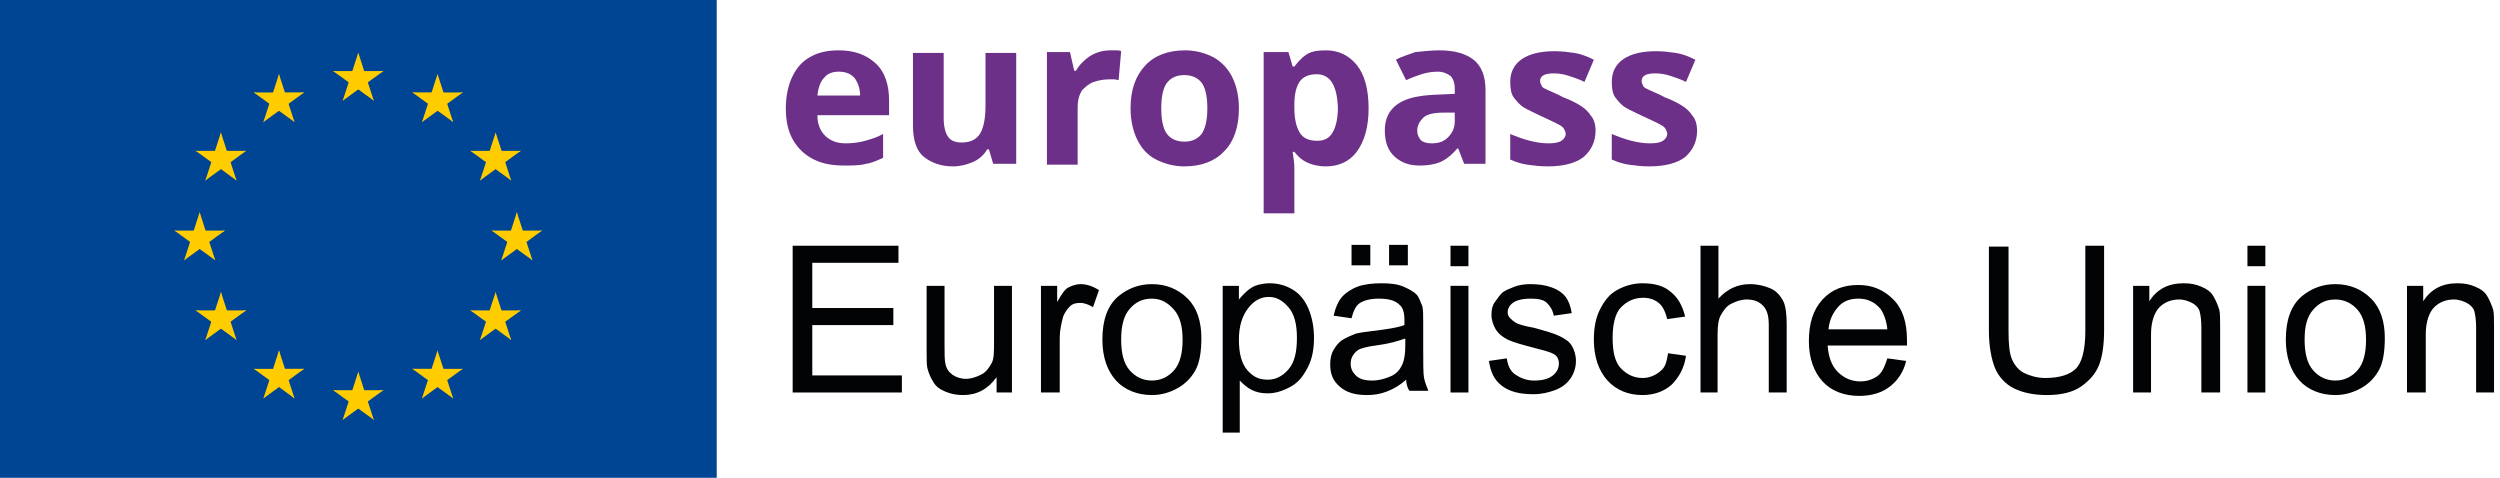 <?xml version="1.0" encoding="UTF-8"?>
<svg width="293px" height="56px" viewBox="0 0 293 56" version="1.1" xmlns="http://www.w3.org/2000/svg" xmlns:xlink="http://www.w3.org/1999/xlink">
    <!-- Generator: Sketch 63.1 (92452) - https://sketch.com -->
    <title>DE</title>
    <desc>Created with Sketch.</desc>
    <g id="Page-1" stroke="none" stroke-width="1" fill="none" fill-rule="evenodd">
        <g id="DE" fill-rule="nonzero">
            <g id="DA-Copy">
                <g id="CS-Copy">
                    <g id="BG-Copy">
                        <g id="logo--bg">
                            <g id="flag">
                                <rect id="Rectangle-path" fill="#004494" x="0" y="0" width="84" height="56"></rect>
                                <g id="Group" transform="translate(20, 6)" fill="#FFCC00">
                                    <g id="s-link" transform="translate(19, 0)">
                                        <g id="s">
                                            <g id="c" transform="translate(2, 0)">
                                                <polygon id="t" points="0.99 0.17 0.03 3.14 1.5 3.62"></polygon>
                                                <g id="t-link">
                                                    <polygon id="t-2" points="0.99 0.17 1.95 3.14 0.48 3.62"></polygon>
                                                </g>
                                            </g>
                                            <g id="a" transform="translate(2, 2)">
                                                <g id="c-link">
                                                    <g id="c-2">
                                                        <polygon id="t-3" points="3.95 0.33 0.83 0.33 0.83 1.88"></polygon>
                                                        <g id="t-link-2">
                                                            <polygon id="t-4" points="3.95 0.32 1.42 2.15 0.51 0.9"></polygon>
                                                        </g>
                                                    </g>
                                                </g>
                                                <g id="c-link-2">
                                                    <g id="c-3">
                                                        <polygon id="t-5" points="2.81 3.81 1.85 0.85 0.38 1.32"></polygon>
                                                        <g id="t-link-3">
                                                            <polygon id="t-6" points="2.82 3.81 0.3 1.97 1.21 0.72"></polygon>
                                                        </g>
                                                    </g>
                                                </g>
                                            </g>
                                            <g id="a-link" transform="translate(0, 2)">
                                                <g id="a-2">
                                                    <g id="c-link-3">
                                                        <g id="c-4">
                                                            <polygon id="t-7" points="0.03 0.33 3.15 0.33 3.15 1.88"></polygon>
                                                            <g id="t-link-4">
                                                                <polygon id="t-8" points="0.03 0.32 2.55 2.15 3.47 0.9"></polygon>
                                                            </g>
                                                        </g>
                                                    </g>
                                                    <g id="c-link-4" transform="translate(1, 0)">
                                                        <g id="c-5">
                                                            <polygon id="t-9" points="0.16 3.81 1.13 0.85 2.6 1.32"></polygon>
                                                            <g id="t-link-5">
                                                                <polygon id="t-10" points="0.16 3.81 2.68 1.97 1.77 0.72"></polygon>
                                                            </g>
                                                        </g>
                                                    </g>
                                                </g>
                                            </g>
                                        </g>
                                    </g>
                                    <g id="s-link-2" transform="translate(19, 37)">
                                        <g id="s-2">
                                            <g id="c-6" transform="translate(2, 0)">
                                                <polygon id="t-11" points="0.99 0.57 0.03 3.54 1.5 4.02"></polygon>
                                                <g id="t-link-6">
                                                    <polygon id="t-12" points="0.99 0.57 1.95 3.54 0.48 4.02"></polygon>
                                                </g>
                                            </g>
                                            <g id="a-3" transform="translate(2, 2)">
                                                <g id="c-link-5">
                                                    <g id="c-7">
                                                        <polygon id="t-13" points="3.95 0.73 0.83 0.73 0.83 2.28"></polygon>
                                                        <g id="t-link-7">
                                                            <polygon id="t-14" points="3.95 0.72 1.42 2.55 0.51 1.3"></polygon>
                                                        </g>
                                                    </g>
                                                </g>
                                                <g id="c-link-6" transform="translate(0, 1)">
                                                    <g id="c-8">
                                                        <polygon id="t-15" points="2.81 3.21 1.85 0.25 0.38 0.73"></polygon>
                                                        <g id="t-link-8">
                                                            <polygon id="t-16" points="2.82 3.21 0.3 1.38 1.21 0.12"></polygon>
                                                        </g>
                                                    </g>
                                                </g>
                                            </g>
                                            <g id="a-link-2" transform="translate(0, 2)">
                                                <g id="a-4">
                                                    <g id="c-link-7">
                                                        <g id="c-9">
                                                            <polygon id="t-17" points="0.03 0.73 3.15 0.73 3.15 2.28"></polygon>
                                                            <g id="t-link-9">
                                                                <polygon id="t-18" points="0.03 0.72 2.55 2.55 3.47 1.3"></polygon>
                                                            </g>
                                                        </g>
                                                    </g>
                                                    <g id="c-link-8" transform="translate(1, 1)">
                                                        <g id="c-10">
                                                            <polygon id="t-19" points="0.16 3.21 1.13 0.25 2.6 0.73"></polygon>
                                                            <g id="t-link-10">
                                                                <polygon id="t-20" points="0.16 3.21 2.68 1.38 1.77 0.12"></polygon>
                                                            </g>
                                                        </g>
                                                    </g>
                                                </g>
                                            </g>
                                        </g>
                                    </g>
                                    <g id="l" transform="translate(0, 2)">
                                        <g id="s-link-3" transform="translate(0, 16)">
                                            <g id="s-3">
                                                <g id="c-11" transform="translate(2, 0)">
                                                    <polygon id="t-21" points="1.4 0.87 0.44 3.84 1.91 4.32"></polygon>
                                                    <g id="t-link-11">
                                                        <polygon id="t-22" points="1.4 0.87 2.36 3.84 0.89 4.32"></polygon>
                                                    </g>
                                                </g>
                                                <g id="a-5" transform="translate(2, 3)">
                                                    <g id="c-link-9">
                                                        <g id="c-12">
                                                            <polygon id="t-23" points="4.36 0.03 1.24 0.03 1.24 1.58"></polygon>
                                                            <g id="t-link-12">
                                                                <polygon id="t-24" points="4.36 0.02 1.84 1.86 0.93 0.6"></polygon>
                                                            </g>
                                                        </g>
                                                    </g>
                                                    <g id="c-link-10">
                                                        <g id="c-13">
                                                            <polygon id="t-25" points="3.23 3.51 2.26 0.55 0.79 1.02"></polygon>
                                                            <g id="t-link-13">
                                                                <polygon id="t-26" points="3.23 3.51 0.71 1.68 1.62 0.42"></polygon>
                                                            </g>
                                                        </g>
                                                    </g>
                                                </g>
                                                <g id="a-link-3" transform="translate(0, 3)">
                                                    <g id="a-6">
                                                        <g id="c-link-11">
                                                            <g id="c-14">
                                                                <polygon id="t-27" points="0.44 0.03 3.56 0.03 3.56 1.58"></polygon>
                                                                <g id="t-link-14">
                                                                    <polygon id="t-28" points="0.45 0.02 2.97 1.86 3.88 0.6"></polygon>
                                                                </g>
                                                            </g>
                                                        </g>
                                                        <g id="c-link-12" transform="translate(1, 0)">
                                                            <g id="c-15">
                                                                <polygon id="t-29" points="0.58 3.51 1.54 0.55 3.01 1.02"></polygon>
                                                                <g id="t-link-15">
                                                                    <polygon id="t-30" points="0.57 3.51 3.09 1.68 2.18 0.42"></polygon>
                                                                </g>
                                                            </g>
                                                        </g>
                                                    </g>
                                                </g>
                                            </g>
                                        </g>
                                        <g id="s-link-4" transform="translate(9, 0)">
                                            <g id="s-4">
                                                <g id="c-16" transform="translate(1, 3)">
                                                    <polygon id="t-31" points="0.86 3.31 3.38 1.48 2.47 0.23"></polygon>
                                                    <g id="t-link-16">
                                                        <polygon id="t-32" points="0.86 3.32 1.83 0.35 3.3 0.83"></polygon>
                                                    </g>
                                                </g>
                                                <g id="a-7">
                                                    <g id="c-link-13" transform="translate(0, 2)">
                                                        <g id="c-17">
                                                            <polygon id="t-33" points="0.74 0.83 3.26 2.66 4.17 1.41"></polygon>
                                                            <g id="t-link-17">
                                                                <polygon id="t-34" points="0.73 0.84 3.85 0.84 3.85 2.39"></polygon>
                                                            </g>
                                                        </g>
                                                    </g>
                                                    <g id="c-link-14" transform="translate(2, 0)">
                                                        <g id="c-18">
                                                            <polygon id="t-35" points="1.7 0.68 0.74 3.64 2.21 4.12"></polygon>
                                                            <g id="t-link-18" transform="translate(1, 0)">
                                                                <polygon id="t-36" points="0.69 0.68 1.66 3.64 0.18 4.12"></polygon>
                                                            </g>
                                                        </g>
                                                    </g>
                                                </g>
                                                <g id="a-link-4" transform="translate(3, 2)">
                                                    <g id="a-8">
                                                        <g id="c-link-15" transform="translate(0, 1)">
                                                            <g id="c-19">
                                                                <polygon id="t-37" points="2.52 3.31 0 1.48 0.91 0.22"></polygon>
                                                                <g id="t-link-19">
                                                                    <polygon id="t-38" points="2.52 3.31 1.55 0.35 0.08 0.83"></polygon>
                                                                </g>
                                                            </g>
                                                        </g>
                                                        <g id="c-link-16">
                                                            <g id="c-20">
                                                                <polygon id="t-39" points="3.65 0.83 1.13 2.66 0.22 1.4"></polygon>
                                                                <g id="t-link-20">
                                                                    <polygon id="t-40" points="3.65 0.83 0.54 0.83 0.54 2.38"></polygon>
                                                                </g>
                                                            </g>
                                                        </g>
                                                    </g>
                                                </g>
                                            </g>
                                        </g>
                                        <g id="s-link-5" transform="translate(2, 7)">
                                            <g id="s-5">
                                                <g id="c-21" transform="translate(3, 3)">
                                                    <polygon id="t-41" points="2.72 3.16 1.76 0.2 0.29 0.67"></polygon>
                                                    <g id="t-link-21">
                                                        <polygon id="t-42" points="2.73 3.16 0.2 1.32 1.11 0.07"></polygon>
                                                    </g>
                                                </g>
                                                <g id="a-9" transform="translate(0, 2)">
                                                    <g id="c-link-17" transform="translate(2, 1)">
                                                        <g id="c-22">
                                                            <polygon id="t-43" points="0.06 3.15 2.59 1.32 1.68 0.07"></polygon>
                                                            <g id="t-link-22">
                                                                <polygon id="t-44" points="0.07 3.16 1.03 0.19 2.5 0.67"></polygon>
                                                            </g>
                                                        </g>
                                                    </g>
                                                    <g id="c-link-18">
                                                        <g id="c-23">
                                                            <polygon id="t-45" points="0.93 0.67 3.45 2.5 4.37 1.25"></polygon>
                                                            <g id="t-link-23">
                                                                <polygon id="t-46" points="0.93 0.68 4.05 0.68 4.05 2.23"></polygon>
                                                            </g>
                                                        </g>
                                                    </g>
                                                </g>
                                                <g id="a-link-5" transform="translate(2, 0)">
                                                    <g id="a-10">
                                                        <g id="c-link-19" transform="translate(1, 2)">
                                                            <g id="c-24">
                                                                <polygon id="t-47" points="3.85 0.68 1.33 2.51 0.42 1.25"></polygon>
                                                                <g id="t-link-24">
                                                                    <polygon id="t-48" points="3.85 0.68 0.73 0.68 0.73 2.23"></polygon>
                                                                </g>
                                                            </g>
                                                        </g>
                                                        <g id="c-link-20">
                                                            <g id="c-25">
                                                                <polygon id="t-49" points="1.89 0.53 2.85 3.49 1.38 3.97"></polygon>
                                                                <g id="t-link-25">
                                                                    <polygon id="t-50" points="1.89 0.53 0.93 3.49 2.4 3.97"></polygon>
                                                                </g>
                                                            </g>
                                                        </g>
                                                    </g>
                                                </g>
                                            </g>
                                        </g>
                                        <g id="s-link-6" transform="translate(2, 26)">
                                            <g id="s-6">
                                                <g id="c-26" transform="translate(3, 2)">
                                                    <polygon id="t-51" points="3.86 0.38 0.74 0.38 0.74 1.93"></polygon>
                                                    <g id="t-link-26">
                                                        <polygon id="t-52" points="3.86 0.37 1.33 2.2 0.42 0.95"></polygon>
                                                    </g>
                                                </g>
                                                <g id="a-11" transform="translate(2, 2)">
                                                    <g id="c-link-21" transform="translate(1, 0)">
                                                        <g id="c-27">
                                                            <polygon id="t-53" points="2.72 3.85 1.76 0.89 0.28 1.37"></polygon>
                                                            <g id="t-link-27">
                                                                <polygon id="t-54" points="2.73 3.85 0.2 2.02 1.11 0.77"></polygon>
                                                            </g>
                                                        </g>
                                                    </g>
                                                    <g id="c-link-22">
                                                        <g id="c-28">
                                                            <polygon id="t-55" points="0.06 3.85 2.58 2.02 1.67 0.77"></polygon>
                                                            <g id="t-link-28">
                                                                <polygon id="t-56" points="0.06 3.86 1.03 0.89 2.5 1.37"></polygon>
                                                            </g>
                                                        </g>
                                                    </g>
                                                </g>
                                                <g id="a-link-6">
                                                    <g id="a-12">
                                                        <g id="c-link-23" transform="translate(2, 0)">
                                                            <g id="c-29">
                                                                <polygon id="t-57" points="1.89 0.23 2.86 3.19 1.38 3.67"></polygon>
                                                                <g id="t-link-29">
                                                                    <polygon id="t-58" points="1.9 0.23 0.93 3.19 2.41 3.67"></polygon>
                                                                </g>
                                                            </g>
                                                        </g>
                                                        <g id="c-link-24" transform="translate(0, 2)">
                                                            <g id="c-30">
                                                                <polygon id="t-59" points="0.93 0.38 4.05 0.38 4.05 1.93"></polygon>
                                                                <g id="t-link-30">
                                                                    <polygon id="t-60" points="0.93 0.38 3.45 2.21 4.36 0.95"></polygon>
                                                                </g>
                                                            </g>
                                                        </g>
                                                    </g>
                                                </g>
                                            </g>
                                        </g>
                                        <g id="s-link-7" transform="translate(9, 33)">
                                            <g id="s-7">
                                                <g id="c-31" transform="translate(3, 2)">
                                                    <polygon id="t-61" points="3.66 0.22 0.54 0.22 0.54 1.77"></polygon>
                                                    <g id="t-link-31">
                                                        <polygon id="t-62" points="3.66 0.22 1.14 2.05 0.23 0.8"></polygon>
                                                    </g>
                                                </g>
                                                <g id="a-13" transform="translate(1, 2)">
                                                    <g id="c-link-25" transform="translate(2, 0)">
                                                        <g id="c-32">
                                                            <polygon id="t-63" points="2.52 3.7 1.56 0.73 0.09 1.21"></polygon>
                                                            <g id="t-link-32">
                                                                <polygon id="t-64" points="2.53 3.7 0.01 1.86 0.92 0.61"></polygon>
                                                            </g>
                                                        </g>
                                                    </g>
                                                    <g id="c-link-26">
                                                        <g id="c-33">
                                                            <polygon id="t-65" points="0.86 3.7 3.38 1.87 2.47 0.61"></polygon>
                                                            <g id="t-link-33">
                                                                <polygon id="t-66" points="0.87 3.7 1.83 0.74 3.3 1.22"></polygon>
                                                            </g>
                                                        </g>
                                                    </g>
                                                </g>
                                                <g id="a-link-7">
                                                    <g id="a-14">
                                                        <g id="c-link-27" transform="translate(2, 0)">
                                                            <g id="c-34">
                                                                <polygon id="t-67" points="1.7 0.07 2.66 3.04 1.19 3.52"></polygon>
                                                                <g id="t-link-34">
                                                                    <polygon id="t-68" points="1.7 0.07 0.74 3.04 2.21 3.52"></polygon>
                                                                </g>
                                                            </g>
                                                        </g>
                                                        <g id="c-link-28" transform="translate(0, 2)">
                                                            <g id="c-35">
                                                                <polygon id="t-69" points="0.73 0.23 3.85 0.23 3.85 1.78"></polygon>
                                                                <g id="t-link-35">
                                                                    <polygon id="t-70" points="0.74 0.22 3.26 2.05 4.17 0.8"></polygon>
                                                                </g>
                                                            </g>
                                                        </g>
                                                    </g>
                                                </g>
                                            </g>
                                        </g>
                                    </g>
                                    <g id="l-link" transform="translate(28, 2)">
                                        <g id="l-2">
                                            <g id="s-link-8" transform="translate(9, 16)">
                                                <g id="s-8">
                                                    <g id="c-36" transform="translate(2, 0)">
                                                        <polygon id="t-71" points="1.57 0.87 2.54 3.84 1.06 4.32"></polygon>
                                                        <g id="t-link-36">
                                                            <polygon id="t-72" points="1.58 0.87 0.62 3.84 2.09 4.32"></polygon>
                                                        </g>
                                                    </g>
                                                    <g id="a-15" transform="translate(0, 3)">
                                                        <g id="c-link-29">
                                                            <g id="c-37">
                                                                <polygon id="t-73" points="0.62 0.03 3.74 0.03 3.74 1.58"></polygon>
                                                                <g id="t-link-37">
                                                                    <polygon id="t-74" points="0.62 0.02 3.14 1.86 4.05 0.6"></polygon>
                                                                </g>
                                                            </g>
                                                        </g>
                                                        <g id="c-link-30" transform="translate(1, 0)">
                                                            <g id="c-38">
                                                                <polygon id="t-75" points="0.75 3.51 1.72 0.55 3.19 1.02"></polygon>
                                                                <g id="t-link-38">
                                                                    <polygon id="t-76" points="0.75 3.51 3.27 1.68 2.36 0.42"></polygon>
                                                                </g>
                                                            </g>
                                                        </g>
                                                    </g>
                                                    <g id="a-link-8" transform="translate(2, 3)">
                                                        <g id="a-16">
                                                            <g id="c-link-31" transform="translate(1, 0)">
                                                                <g id="c-39">
                                                                    <polygon id="t-77" points="3.53 0.03 0.42 0.03 0.42 1.58"></polygon>
                                                                    <g id="t-link-39">
                                                                        <polygon id="t-78" points="3.53 0.02 1.01 1.86 0.1 0.6"></polygon>
                                                                    </g>
                                                                </g>
                                                            </g>
                                                            <g id="c-link-32">
                                                                <g id="c-40">
                                                                    <polygon id="t-79" points="3.4 3.51 2.44 0.55 0.97 1.02"></polygon>
                                                                    <g id="t-link-40">
                                                                        <polygon id="t-80" points="3.41 3.51 0.88 1.68 1.8 0.42"></polygon>
                                                                    </g>
                                                                </g>
                                                            </g>
                                                        </g>
                                                    </g>
                                                </g>
                                            </g>
                                            <g id="s-link-9">
                                                <g id="s-9">
                                                    <g id="c-41" transform="translate(2, 3)">
                                                        <polygon id="t-81" points="3.12 3.31 0.6 1.48 1.51 0.23"></polygon>
                                                        <g id="t-link-41">
                                                            <polygon id="t-82" points="3.11 3.32 2.15 0.35 0.68 0.83"></polygon>
                                                        </g>
                                                    </g>
                                                    <g id="a-17" transform="translate(2, 0)">
                                                        <g id="c-link-33" transform="translate(0, 2)">
                                                            <g id="c-42">
                                                                <polygon id="t-83" points="4.24 0.83 1.72 2.66 0.81 1.41"></polygon>
                                                                <g id="t-link-42" transform="translate(1, 0)">
                                                                    <polygon id="t-84" points="3.24 0.84 0.13 0.84 0.13 2.39"></polygon>
                                                                </g>
                                                            </g>
                                                        </g>
                                                        <g id="c-link-34">
                                                            <g id="c-43">
                                                                <polygon id="t-85" points="1.28 0.68 2.24 3.64 0.77 4.12"></polygon>
                                                                <g id="t-link-43">
                                                                    <polygon id="t-86" points="1.28 0.68 0.32 3.64 1.79 4.12"></polygon>
                                                                </g>
                                                            </g>
                                                        </g>
                                                    </g>
                                                    <g id="a-link-9" transform="translate(0, 2)">
                                                        <g id="a-18">
                                                            <g id="c-link-35" transform="translate(1, 1)">
                                                                <g id="c-44">
                                                                    <polygon id="t-87" points="0.46 3.31 2.98 1.48 2.07 0.22"></polygon>
                                                                    <g id="t-link-44">
                                                                        <polygon id="t-88" points="0.46 3.31 1.42 0.35 2.9 0.83"></polygon>
                                                                    </g>
                                                                </g>
                                                            </g>
                                                            <g id="c-link-36">
                                                                <g id="c-45">
                                                                    <polygon id="t-89" points="0.33 0.83 2.85 2.66 3.76 1.4"></polygon>
                                                                    <g id="t-link-45">
                                                                        <polygon id="t-90" points="0.32 0.83 3.44 0.83 3.44 2.38"></polygon>
                                                                    </g>
                                                                </g>
                                                            </g>
                                                        </g>
                                                    </g>
                                                </g>
                                            </g>
                                            <g id="s-link-10" transform="translate(7, 7)">
                                                <g id="s-10">
                                                    <g id="c-46" transform="translate(1, 3)">
                                                        <polygon id="t-91" points="0.26 3.16 1.22 0.2 2.69 0.67"></polygon>
                                                        <g id="t-link-46">
                                                            <polygon id="t-92" points="0.25 3.16 2.77 1.32 1.86 0.07"></polygon>
                                                        </g>
                                                    </g>
                                                    <g id="a-19" transform="translate(2, 2)">
                                                        <g id="c-link-37" transform="translate(0, 1)">
                                                            <g id="c-47">
                                                                <polygon id="t-93" points="2.91 3.15 0.39 1.32 1.3 0.07"></polygon>
                                                                <g id="t-link-47">
                                                                    <polygon id="t-94" points="2.91 3.16 1.95 0.19 0.47 0.67"></polygon>
                                                                </g>
                                                            </g>
                                                        </g>
                                                        <g id="c-link-38">
                                                            <g id="c-48">
                                                                <polygon id="t-95" points="4.04 0.67 1.52 2.5 0.61 1.25"></polygon>
                                                                <g id="t-link-48">
                                                                    <polygon id="t-96" points="4.05 0.68 0.93 0.68 0.93 2.23"></polygon>
                                                                </g>
                                                            </g>
                                                        </g>
                                                    </g>
                                                    <g id="a-link-10">
                                                        <g id="a-20">
                                                            <g id="c-link-39" transform="translate(0, 2)">
                                                                <g id="c-49">
                                                                    <polygon id="t-97" points="0.13 0.68 2.65 2.51 3.56 1.25"></polygon>
                                                                    <g id="t-link-49">
                                                                        <polygon id="t-98" points="0.13 0.68 3.24 0.68 3.24 2.23"></polygon>
                                                                    </g>
                                                                </g>
                                                            </g>
                                                            <g id="c-link-40" transform="translate(2, 0)">
                                                                <g id="c-50">
                                                                    <polygon id="t-99" points="1.09 0.53 0.13 3.49 1.6 3.97"></polygon>
                                                                    <g id="t-link-50">
                                                                        <polygon id="t-100" points="1.09 0.53 2.05 3.49 0.58 3.97"></polygon>
                                                                    </g>
                                                                </g>
                                                            </g>
                                                        </g>
                                                    </g>
                                                </g>
                                            </g>
                                            <g id="s-link-11" transform="translate(7, 26)">
                                                <g id="s-11">
                                                    <g id="c-51" transform="translate(0, 2)">
                                                        <polygon id="t-101" points="0.12 0.38 3.24 0.38 3.24 1.93"></polygon>
                                                        <g id="t-link-51">
                                                            <polygon id="t-102" points="0.12 0.37 2.64 2.2 3.55 0.95"></polygon>
                                                        </g>
                                                    </g>
                                                    <g id="a-21" transform="translate(1, 2)">
                                                        <g id="c-link-41">
                                                            <g id="c-52">
                                                                <polygon id="t-103" points="0.26 3.85 1.22 0.89 2.69 1.37"></polygon>
                                                                <g id="t-link-52">
                                                                    <polygon id="t-104" points="0.25 3.85 2.77 2.02 1.86 0.77"></polygon>
                                                                </g>
                                                            </g>
                                                        </g>
                                                        <g id="c-link-42" transform="translate(1, 0)">
                                                            <g id="c-53">
                                                                <polygon id="t-105" points="2.92 3.85 0.4 2.02 1.31 0.77"></polygon>
                                                                <g id="t-link-53">
                                                                    <polygon id="t-106" points="2.91 3.86 1.95 0.89 0.48 1.37"></polygon>
                                                                </g>
                                                            </g>
                                                        </g>
                                                    </g>
                                                    <g id="a-link-11" transform="translate(2, 0)">
                                                        <g id="a-22">
                                                            <g id="c-link-43">
                                                                <g id="c-54">
                                                                    <polygon id="t-107" points="1.09 0.23 0.12 3.19 1.59 3.67"></polygon>
                                                                    <g id="t-link-54">
                                                                        <polygon id="t-108" points="1.08 0.23 2.04 3.19 0.57 3.67"></polygon>
                                                                    </g>
                                                                </g>
                                                            </g>
                                                            <g id="c-link-44" transform="translate(0, 2)">
                                                                <g id="c-55">
                                                                    <polygon id="t-109" points="4.05 0.38 0.93 0.38 0.93 1.93"></polygon>
                                                                    <g id="t-link-55">
                                                                        <polygon id="t-110" points="4.05 0.38 1.52 2.21 0.61 0.95"></polygon>
                                                                    </g>
                                                                </g>
                                                            </g>
                                                        </g>
                                                    </g>
                                                </g>
                                            </g>
                                            <g id="s-link-12" transform="translate(0, 33)">
                                                <g id="s-12">
                                                    <g id="c-56" transform="translate(0, 2)">
                                                        <polygon id="t-111" points="0.32 0.22 3.43 0.22 3.43 1.77"></polygon>
                                                        <g id="t-link-56">
                                                            <polygon id="t-112" points="0.32 0.22 2.84 2.05 3.75 0.8"></polygon>
                                                        </g>
                                                    </g>
                                                    <g id="a-23" transform="translate(1, 2)">
                                                        <g id="c-link-45">
                                                            <g id="c-57">
                                                                <polygon id="t-113" points="0.45 3.7 1.42 0.73 2.89 1.21"></polygon>
                                                                <g id="t-link-57">
                                                                    <polygon id="t-114" points="0.45 3.7 2.97 1.86 2.06 0.61"></polygon>
                                                                </g>
                                                            </g>
                                                        </g>
                                                        <g id="c-link-46" transform="translate(1, 0)">
                                                            <g id="c-58">
                                                                <polygon id="t-115" points="3.12 3.7 0.59 1.87 1.5 0.61"></polygon>
                                                                <g id="t-link-58">
                                                                    <polygon id="t-116" points="3.11 3.7 2.15 0.74 0.67 1.22"></polygon>
                                                                </g>
                                                            </g>
                                                        </g>
                                                    </g>
                                                    <g id="a-link-12" transform="translate(2, 0)">
                                                        <g id="a-24">
                                                            <g id="c-link-47">
                                                                <g id="c-59">
                                                                    <polygon id="t-117" points="1.28 0.07 0.32 3.04 1.79 3.52"></polygon>
                                                                    <g id="t-link-59">
                                                                        <polygon id="t-118" points="1.27 0.07 2.24 3.04 0.77 3.52"></polygon>
                                                                    </g>
                                                                </g>
                                                            </g>
                                                            <g id="c-link-48" transform="translate(0, 2)">
                                                                <g id="c-60">
                                                                    <polygon id="t-119" points="4.24 0.23 1.13 0.23 1.13 1.78"></polygon>
                                                                    <g id="t-link-60">
                                                                        <polygon id="t-120" points="4.24 0.22 1.72 2.05 0.81 0.8"></polygon>
                                                                    </g>
                                                                </g>
                                                            </g>
                                                        </g>
                                                    </g>
                                                </g>
                                            </g>
                                        </g>
                                    </g>
                                </g>
                            </g>
                        </g>
                    </g>
                </g>
            </g>
            <g id="Group-5" transform="translate(92, 5)">
                <g id="Group" fill="#6C3088">
                    <path d="M6.3,0.9 C8.1,0.9 9.5,1.4 10.6,2.4 C11.7,3.4 12.2,4.9 12.2,6.8 L12.2,8.5 L3.8,8.5 C3.8,9.5 4.1,10.3 4.7,10.9 C5.3,11.5 6.1,11.8 7.1,11.8 C7.9,11.8 8.7,11.7 9.4,11.5 C10.1,11.3 10.8,11.1 11.5,10.7 L11.5,13.5 C10.8,13.8 10.2,14.1 9.5,14.2 C8.8,14.4 7.9,14.4 6.9,14.4 C5.6,14.4 4.4,14.2 3.4,13.7 C2.4,13.2 1.6,12.5 1,11.5 C0.4,10.5 0.1,9.3 0.1,7.7 C0.1,6.2 0.4,4.9 0.9,3.9 C1.4,2.9 2.1,2.1 3.1,1.6 C4,1.1 5.1,0.9 6.3,0.9 Z M6.3,3.4 C5.6,3.4 5,3.6 4.6,4.1 C4.2,4.5 3.9,5.2 3.8,6.2 L8.8,6.2 C8.8,5.4 8.6,4.8 8.2,4.2 C7.8,3.7 7.2,3.4 6.3,3.4 Z" id="Shape"></path>
                    <path d="M27.1,1.1 L27.1,14.2 L24.4,14.2 L23.9,12.5 L23.7,12.5 C23.3,13.2 22.7,13.7 22,14 C21.3,14.3 20.5,14.5 19.7,14.5 C18.3,14.5 17.2,14.1 16.3,13.4 C15.4,12.7 15,11.4 15,9.7 L15,1.2 L18.6,1.2 L18.6,8.9 C18.6,9.8 18.8,10.6 19.1,11 C19.4,11.5 20,11.7 20.7,11.7 C21.8,11.7 22.5,11.3 22.9,10.6 C23.3,9.9 23.5,8.8 23.5,7.4 L23.5,1.2 L27.1,1.2 L27.1,1.1 Z" id="Path"></path>
                    <path d="M38.2,0.9 C38.4,0.9 38.6,0.9 38.8,0.9 C39,0.9 39.2,0.9 39.4,1 L39.1,4.4 C39,4.4 38.8,4.3 38.6,4.3 C38.4,4.3 38.2,4.3 38,4.3 C37.4,4.3 36.8,4.4 36.2,4.6 C35.6,4.8 35.2,5.2 34.8,5.6 C34.5,6.1 34.3,6.7 34.3,7.6 L34.3,14.3 L30.7,14.3 L30.7,1.1 L33.4,1.1 L33.9,3.3 L34.1,3.3 C34.5,2.6 35,2.1 35.7,1.6 C36.5,1.1 37.3,0.9 38.2,0.9 Z" id="Path"></path>
                    <path d="M53.2,7.7 C53.2,9.9 52.6,11.6 51.5,12.7 C50.4,13.9 48.8,14.5 46.8,14.5 C45.6,14.5 44.5,14.2 43.5,13.7 C42.5,13.2 41.8,12.4 41.3,11.4 C40.8,10.4 40.5,9.1 40.5,7.7 C40.5,5.5 41.1,3.9 42.2,2.7 C43.3,1.5 44.9,0.9 46.9,0.9 C48.1,0.9 49.2,1.2 50.2,1.7 C51.1,2.2 51.9,3 52.4,4 C52.9,5 53.2,6.2 53.2,7.7 Z M44.1,7.7 C44.1,9 44.3,10 44.7,10.6 C45.1,11.2 45.8,11.6 46.8,11.6 C47.7,11.6 48.4,11.3 48.9,10.6 C49.3,9.9 49.5,9 49.5,7.7 C49.5,6.4 49.3,5.4 48.9,4.8 C48.5,4.2 47.8,3.8 46.8,3.8 C45.9,3.8 45.2,4.1 44.7,4.8 C44.3,5.4 44.1,6.4 44.1,7.7 Z" id="Shape"></path>
                    <path d="M63.4,0.9 C64.9,0.9 66.1,1.5 67,2.6 C67.9,3.7 68.4,5.4 68.4,7.7 C68.4,9.9 67.9,11.6 67,12.8 C66.1,14 64.8,14.5 63.4,14.5 C62.5,14.5 61.7,14.3 61.1,14 C60.5,13.7 60.1,13.3 59.7,12.8 L59.5,12.8 C59.6,13.5 59.7,14.1 59.7,14.7 L59.7,20 L56.1,20 L56.1,1.1 L59,1.1 L59.5,2.8 L59.7,2.8 C60.1,2.3 60.5,1.8 61.1,1.4 C61.7,1 62.5,0.9 63.4,0.9 Z M62.3,3.7 C61.4,3.7 60.7,4 60.3,4.6 C59.9,5.2 59.7,6.1 59.7,7.2 L59.7,7.6 C59.7,8.9 59.9,9.8 60.3,10.5 C60.7,11.2 61.4,11.5 62.4,11.5 C63.2,11.5 63.8,11.2 64.2,10.5 C64.6,9.8 64.8,8.8 64.8,7.6 C64.7,5 63.9,3.7 62.3,3.7 Z" id="Shape"></path>
                    <path d="M76.7,0.9 C78.5,0.9 79.8,1.3 80.7,2 C81.6,2.7 82.1,3.9 82.1,5.5 L82.1,14.2 L79.6,14.2 L78.9,12.4 L78.8,12.4 C78.2,13.1 77.6,13.6 77,13.9 C76.4,14.2 75.5,14.4 74.4,14.4 C73.2,14.4 72.3,14.1 71.5,13.4 C70.7,12.7 70.3,11.7 70.3,10.3 C70.3,8.9 70.8,7.9 71.8,7.2 C72.8,6.5 74.2,6.2 76.2,6.1 L78.5,6 L78.5,5.4 C78.5,4.7 78.3,4.2 78,3.9 C77.6,3.6 77.1,3.4 76.5,3.4 C75.9,3.4 75.2,3.5 74.6,3.7 C74,3.9 73.4,4.1 72.8,4.4 L71.6,2 C72.3,1.6 73.1,1.4 73.9,1.1 C74.9,1 75.8,0.9 76.7,0.9 Z M78.6,8.2 L77.2,8.2 C76,8.2 75.2,8.4 74.8,8.8 C74.4,9.2 74.1,9.7 74.1,10.3 C74.1,10.8 74.3,11.2 74.6,11.5 C74.9,11.7 75.3,11.8 75.8,11.8 C76.6,11.8 77.2,11.6 77.7,11.1 C78.2,10.6 78.5,10 78.5,9.2 L78.5,8.2 L78.6,8.2 Z" id="Shape"></path>
                    <path d="M95,10.3 C95,11.6 94.5,12.6 93.6,13.4 C92.7,14.1 91.3,14.5 89.4,14.5 C88.5,14.5 87.7,14.4 87,14.3 C86.3,14.2 85.7,14 85,13.7 L85,10.7 C85.7,11 86.5,11.3 87.3,11.5 C88.1,11.7 88.8,11.8 89.5,11.8 C90.2,11.8 90.7,11.7 91,11.5 C91.3,11.3 91.5,11 91.5,10.7 C91.5,10.5 91.4,10.3 91.3,10.1 C91.2,9.9 90.9,9.7 90.5,9.5 C90.1,9.3 89.5,9 88.6,8.6 C87.8,8.2 87.1,7.9 86.6,7.6 C86.1,7.3 85.7,6.8 85.4,6.4 C85.1,6 85,5.3 85,4.6 C85,3.4 85.5,2.5 86.4,1.9 C87.3,1.3 88.6,1 90.2,1 C91,1 91.8,1.1 92.5,1.2 C93.2,1.3 94,1.6 94.8,2 L93.7,4.6 C93.1,4.3 92.5,4.1 91.9,3.9 C91.3,3.7 90.7,3.6 90.1,3.6 C89,3.6 88.5,3.9 88.5,4.5 C88.5,4.7 88.6,4.9 88.7,5.1 C88.8,5.3 89.1,5.4 89.5,5.6 C89.9,5.8 90.5,6 91.2,6.4 C92,6.7 92.6,7 93.1,7.3 C93.6,7.6 94.1,8 94.4,8.5 C94.8,8.9 95,9.6 95,10.3 Z" id="Path"></path>
                    <path d="M106.9,10.3 C106.9,11.6 106.4,12.6 105.5,13.4 C104.6,14.1 103.2,14.5 101.3,14.5 C100.4,14.5 99.6,14.4 98.9,14.3 C98.2,14.2 97.6,14 96.9,13.7 L96.9,10.7 C97.6,11 98.4,11.3 99.2,11.5 C100,11.7 100.7,11.8 101.4,11.8 C102.1,11.8 102.6,11.7 102.9,11.5 C103.2,11.3 103.4,11 103.4,10.7 C103.4,10.5 103.3,10.3 103.2,10.1 C103.1,9.9 102.8,9.7 102.4,9.5 C102,9.3 101.4,9 100.5,8.6 C99.7,8.2 99,7.9 98.5,7.6 C98,7.3 97.6,6.8 97.3,6.4 C97,6 96.9,5.3 96.9,4.6 C96.9,3.4 97.4,2.5 98.3,1.9 C99.2,1.3 100.5,1 102.1,1 C102.9,1 103.7,1.1 104.4,1.2 C105.1,1.3 105.9,1.6 106.7,2 L105.6,4.6 C105,4.3 104.4,4.1 103.8,3.9 C103.2,3.7 102.6,3.6 102,3.6 C100.9,3.6 100.4,3.9 100.4,4.5 C100.4,4.7 100.5,4.9 100.6,5.1 C100.7,5.3 101,5.4 101.4,5.6 C101.8,5.8 102.4,6 103.1,6.4 C103.9,6.7 104.5,7 105,7.3 C105.5,7.6 106,8 106.3,8.5 C106.7,8.9 106.9,9.6 106.9,10.3 Z" id="Path"></path>
                </g>
                <g id="Group" transform="translate(0, 23)" fill="#020304">
                    <polygon id="Path" points="0.9 18 0.9 0.8 13.3 0.8 13.3 2.8 3.2 2.8 3.2 8.1 12.7 8.1 12.7 10.1 3.2 10.1 3.2 16 13.7 16 13.7 18"></polygon>
                    <path d="M24.8,18 L24.8,16.2 C23.8,17.6 22.5,18.3 20.9,18.3 C20.2,18.3 19.5,18.2 18.8,17.9 C18.1,17.6 17.7,17.3 17.4,16.8 C17.1,16.3 16.9,15.9 16.7,15.2 C16.6,14.8 16.6,14.1 16.6,13.2 L16.6,5.5 L18.7,5.5 L18.7,12.4 C18.7,13.5 18.7,14.2 18.8,14.6 C18.9,15.2 19.2,15.6 19.6,15.9 C20,16.2 20.6,16.4 21.2,16.4 C21.8,16.4 22.4,16.2 23,15.9 C23.6,15.6 23.9,15.1 24.2,14.6 C24.5,14.1 24.5,13.2 24.5,12.2 L24.5,5.5 L26.6,5.5 L26.6,18 L24.8,18 Z" id="Path"></path>
                    <path d="M30,18 L30,5.5 L31.9,5.5 L31.9,7.4 C32.4,6.5 32.8,5.9 33.2,5.7 C33.6,5.5 34.1,5.3 34.6,5.3 C35.3,5.3 36,5.5 36.8,6 L36.1,8 C35.6,7.7 35.1,7.5 34.6,7.5 C34.1,7.5 33.7,7.6 33.4,7.9 C33.1,8.2 32.8,8.6 32.6,9.1 C32.4,9.9 32.2,10.7 32.2,11.6 L32.2,18 L30,18 Z" id="Path"></path>
                    <path d="M37.2,11.8 C37.2,9.5 37.8,7.8 39.1,6.7 C40.2,5.8 41.5,5.3 43,5.3 C44.7,5.3 46.1,5.9 47.2,7 C48.3,8.1 48.8,9.7 48.8,11.6 C48.8,13.2 48.6,14.5 48.1,15.4 C47.6,16.3 46.9,17 46,17.5 C45.1,18 44.1,18.3 43,18.3 C41.3,18.3 39.8,17.7 38.8,16.6 C37.8,15.5 37.2,13.9 37.2,11.8 Z M39.4,11.8 C39.4,13.4 39.7,14.6 40.4,15.4 C41.1,16.2 42,16.6 43,16.6 C44,16.6 44.9,16.2 45.6,15.4 C46.3,14.6 46.6,13.4 46.6,11.8 C46.6,10.3 46.3,9.1 45.6,8.3 C44.9,7.5 44.1,7 43,7 C41.9,7 41.1,7.4 40.4,8.2 C39.7,9 39.4,10.2 39.4,11.8 Z" id="Shape"></path>
                    <path d="M51.3,22.8 L51.3,5.5 L53.2,5.5 L53.2,7.1 C53.7,6.5 54.2,6 54.7,5.7 C55.2,5.4 56,5.2 56.8,5.2 C57.9,5.2 58.8,5.5 59.6,6 C60.4,6.5 61,7.3 61.4,8.3 C61.8,9.3 62,10.4 62,11.6 C62,12.9 61.8,14 61.3,15 C60.8,16 60.2,16.8 59.3,17.3 C58.4,17.8 57.5,18.1 56.6,18.1 C55.9,18.1 55.3,18 54.7,17.7 C54.1,17.4 53.7,17 53.3,16.6 L53.3,22.7 L51.3,22.7 L51.3,22.8 Z M53.2,11.8 C53.2,13.4 53.5,14.6 54.2,15.4 C54.9,16.2 55.6,16.5 56.6,16.5 C57.5,16.5 58.3,16.1 59,15.3 C59.7,14.5 60,13.3 60,11.6 C60,10 59.7,8.8 59,8 C58.3,7.2 57.6,6.8 56.7,6.8 C55.8,6.8 55,7.2 54.3,8.1 C53.6,9 53.2,10.2 53.2,11.8 Z" id="Shape"></path>
                    <path d="M72.8,16.5 C72,17.2 71.3,17.6 70.5,17.9 C69.7,18.2 69,18.3 68.2,18.3 C66.8,18.3 65.8,18 65,17.3 C64.2,16.6 63.9,15.8 63.9,14.7 C63.9,14.1 64,13.5 64.3,13 C64.6,12.5 64.9,12.1 65.4,11.8 C65.9,11.5 66.4,11.3 66.9,11.1 C67.3,11 67.9,10.9 68.8,10.8 C70.5,10.6 71.8,10.4 72.6,10.1 C72.6,9.8 72.6,9.6 72.6,9.5 C72.6,8.6 72.4,8 72,7.7 C71.5,7.2 70.7,7 69.6,7 C68.6,7 67.9,7.2 67.4,7.5 C66.9,7.8 66.6,8.5 66.4,9.3 L64.3,9 C64.5,8.1 64.8,7.4 65.2,6.9 C65.6,6.4 66.3,5.9 67.1,5.6 C67.9,5.3 68.9,5.2 69.9,5.2 C71,5.2 71.8,5.3 72.5,5.6 C73.2,5.9 73.7,6.2 74,6.5 C74.3,6.8 74.5,7.4 74.7,7.9 C74.8,8.3 74.8,8.9 74.8,9.8 L74.8,12.6 C74.8,14.6 74.8,15.8 74.9,16.3 C75,16.8 75.2,17.3 75.4,17.8 L73.2,17.8 C73,17.6 72.8,17 72.8,16.5 Z M72.6,11.7 C71.8,12 70.7,12.3 69.2,12.5 C68.3,12.6 67.7,12.8 67.4,12.9 C67.1,13 66.8,13.3 66.6,13.6 C66.4,13.9 66.3,14.2 66.3,14.6 C66.3,15.2 66.5,15.6 66.9,16 C67.3,16.4 67.9,16.6 68.8,16.6 C69.6,16.6 70.3,16.4 71,16.1 C71.7,15.8 72.1,15.3 72.4,14.6 C72.6,14.1 72.7,13.4 72.7,12.5 L72.7,11.7 L72.6,11.7 Z M66.4,3.1 L66.4,0.7 L68.6,0.7 L68.6,3.1 L66.4,3.1 Z M70.8,3.1 L70.8,0.7 L73,0.7 L73,3.1 L70.8,3.1 Z" id="Shape"></path>
                    <path d="M78,3.2 L78,0.8 L80.1,0.8 L80.1,3.2 L78,3.2 Z M78,18 L78,5.5 L80.1,5.5 L80.1,18 L78,18 Z" id="Shape"></path>
                    <path d="M82.5,14.3 L84.6,14 C84.7,14.8 85,15.5 85.6,15.9 C86.2,16.3 86.9,16.6 87.8,16.6 C88.8,16.6 89.5,16.4 90,16 C90.5,15.6 90.7,15.1 90.7,14.6 C90.7,14.1 90.5,13.7 90.1,13.5 C89.8,13.3 89.1,13.1 87.9,12.8 C86.4,12.4 85.3,12.1 84.7,11.8 C84.1,11.5 83.6,11.1 83.3,10.6 C83,10.1 82.8,9.5 82.8,8.9 C82.8,8.3 82.9,7.8 83.2,7.4 C83.5,7 83.8,6.5 84.2,6.2 C84.5,6 85,5.8 85.5,5.6 C86,5.4 86.7,5.3 87.3,5.3 C88.3,5.3 89.1,5.4 89.9,5.7 C90.7,6 91.2,6.4 91.5,6.8 C91.8,7.2 92.1,7.9 92.2,8.7 L90.1,9 C90,8.4 89.7,7.9 89.3,7.5 C88.9,7.1 88.2,7 87.4,7 C86.4,7 85.7,7.2 85.3,7.5 C84.9,7.8 84.7,8.2 84.7,8.6 C84.7,8.9 84.8,9.1 85,9.3 C85.2,9.5 85.4,9.7 85.8,9.9 C86,10 86.6,10.2 87.7,10.4 C89.2,10.8 90.2,11.1 90.8,11.4 C91.4,11.7 91.9,12 92.2,12.5 C92.5,13 92.7,13.6 92.7,14.3 C92.7,15 92.5,15.7 92.1,16.3 C91.7,16.9 91.1,17.4 90.3,17.7 C89.5,18 88.7,18.2 87.7,18.2 C86.1,18.2 84.9,17.9 84,17.2 C83.1,16.5 82.7,15.6 82.5,14.3 Z" id="Path"></path>
                    <path d="M103.5,13.4 L105.6,13.7 C105.4,15.1 104.8,16.2 103.9,17.1 C103,17.9 101.8,18.3 100.5,18.3 C98.8,18.3 97.4,17.7 96.4,16.6 C95.4,15.5 94.8,13.9 94.8,11.8 C94.8,10.5 95,9.3 95.5,8.3 C96,7.3 96.6,6.5 97.5,6 C98.4,5.5 99.4,5.2 100.5,5.2 C101.9,5.2 103,5.5 103.8,6.2 C104.7,6.9 105.2,7.9 105.5,9.1 L103.4,9.4 C103.2,8.6 102.9,7.9 102.4,7.5 C101.9,7.1 101.3,6.9 100.6,6.9 C99.5,6.9 98.7,7.3 98,8 C97.3,8.7 97,10 97,11.6 C97,13.3 97.3,14.5 98,15.2 C98.7,15.9 99.5,16.3 100.5,16.3 C101.3,16.3 102,16 102.6,15.5 C103.2,15 103.3,14.5 103.5,13.4 Z" id="Path"></path>
                    <path d="M107.3,18 L107.3,0.8 L109.4,0.8 L109.4,7 C110.4,5.9 111.6,5.3 113.1,5.3 C114,5.3 114.8,5.5 115.5,5.8 C116.2,6.1 116.7,6.7 117,7.3 C117.3,7.9 117.4,8.9 117.4,10.1 L117.4,18 L115.3,18 L115.3,10.1 C115.3,9 115.1,8.3 114.6,7.8 C114.1,7.3 113.5,7.1 112.7,7.1 C112.1,7.1 111.5,7.3 110.9,7.6 C110.3,7.9 110,8.4 109.7,8.9 C109.4,9.4 109.3,10.2 109.3,11.2 L109.3,18 L107.3,18 Z" id="Path"></path>
                    <path d="M129.2,14 L131.4,14.3 C131.1,15.6 130.4,16.6 129.5,17.3 C128.6,18 127.4,18.4 125.9,18.4 C124.1,18.4 122.6,17.8 121.6,16.7 C120.6,15.6 120,14 120,12 C120,9.9 120.5,8.3 121.6,7.1 C122.7,5.9 124.1,5.4 125.8,5.4 C127.5,5.4 128.8,6 129.9,7.1 C131,8.2 131.5,9.8 131.5,11.9 C131.5,12 131.5,12.2 131.5,12.5 L122.2,12.5 C122.3,13.9 122.7,14.9 123.4,15.6 C124.1,16.3 125,16.7 126,16.7 C126.8,16.7 127.4,16.5 128,16.1 C128.6,15.7 128.9,14.9 129.2,14 Z M122.3,10.6 L129.2,10.6 C129.1,9.6 128.8,8.8 128.4,8.2 C127.7,7.4 126.9,7 125.8,7 C124.8,7 124,7.3 123.4,8 C122.8,8.7 122.4,9.5 122.3,10.6 Z" id="Shape"></path>
                    <path d="M152.3,0.8 L154.6,0.8 L154.6,10.7 C154.6,12.4 154.4,13.8 154,14.8 C153.6,15.8 152.9,16.6 151.9,17.3 C150.9,18 149.5,18.3 147.9,18.3 C146.3,18.3 145,18 144,17.5 C143,17 142.2,16.1 141.8,15.1 C141.4,14.1 141.1,12.6 141.1,10.8 L141.1,0.9 L143.4,0.9 L143.4,10.8 C143.4,12.3 143.5,13.4 143.8,14.1 C144.1,14.8 144.6,15.4 145.2,15.7 C145.8,16 146.7,16.3 147.7,16.3 C149.4,16.3 150.6,15.9 151.3,15.2 C152,14.5 152.4,13 152.4,10.8 L152.4,0.8 L152.3,0.8 Z" id="Path"></path>
                    <path d="M158,18 L158,5.5 L159.9,5.5 L159.9,7.3 C160.8,5.9 162.1,5.2 163.9,5.2 C164.7,5.2 165.3,5.3 166,5.6 C166.7,5.9 167.1,6.2 167.4,6.7 C167.7,7.2 167.9,7.7 168.1,8.3 C168.2,8.7 168.2,9.4 168.2,10.4 L168.2,18 L166,18 L166,10.4 C166,9.5 165.9,8.9 165.8,8.5 C165.7,8.1 165.3,7.7 164.9,7.5 C164.5,7.3 164,7.1 163.4,7.1 C162.5,7.1 161.7,7.4 161.1,8 C160.5,8.6 160.1,9.7 160.1,11.2 L160.1,18 L158,18 Z" id="Path"></path>
                    <path d="M171.4,3.2 L171.4,0.8 L173.5,0.8 L173.5,3.2 L171.4,3.2 Z M171.4,18 L171.4,5.5 L173.5,5.5 L173.5,18 L171.4,18 Z" id="Shape"></path>
                    <path d="M175.9,11.8 C175.9,9.5 176.5,7.8 177.8,6.7 C178.9,5.8 180.2,5.3 181.7,5.3 C183.4,5.3 184.8,5.9 185.9,7 C187,8.1 187.5,9.7 187.5,11.6 C187.5,13.2 187.3,14.5 186.8,15.4 C186.3,16.3 185.6,17 184.7,17.5 C183.8,18 182.8,18.3 181.7,18.3 C180,18.3 178.5,17.7 177.5,16.6 C176.5,15.5 175.9,13.9 175.9,11.8 Z M178.1,11.8 C178.1,13.4 178.4,14.6 179.1,15.4 C179.8,16.2 180.7,16.6 181.7,16.6 C182.7,16.6 183.6,16.2 184.3,15.4 C185,14.6 185.3,13.4 185.3,11.8 C185.3,10.3 185,9.1 184.3,8.3 C183.6,7.5 182.7,7.1 181.7,7.1 C180.6,7.1 179.8,7.5 179.1,8.3 C178.4,9.1 178.1,10.2 178.1,11.8 Z" id="Shape"></path>
                    <path d="M190.1,18 L190.1,5.5 L192,5.5 L192,7.3 C192.9,5.9 194.2,5.2 196,5.2 C196.8,5.2 197.4,5.3 198.1,5.6 C198.8,5.9 199.2,6.2 199.5,6.7 C199.8,7.2 200,7.7 200.2,8.3 C200.3,8.7 200.3,9.4 200.3,10.4 L200.3,18 L198.2,18 L198.2,10.4 C198.2,9.5 198.1,8.9 198,8.5 C197.9,8.1 197.5,7.7 197.1,7.5 C196.7,7.3 196.2,7.1 195.6,7.1 C194.7,7.1 193.9,7.4 193.3,8 C192.7,8.6 192.3,9.7 192.3,11.2 L192.3,18 L190.1,18 Z" id="Path"></path>
                </g>
            </g>
        </g>
    </g>
</svg>